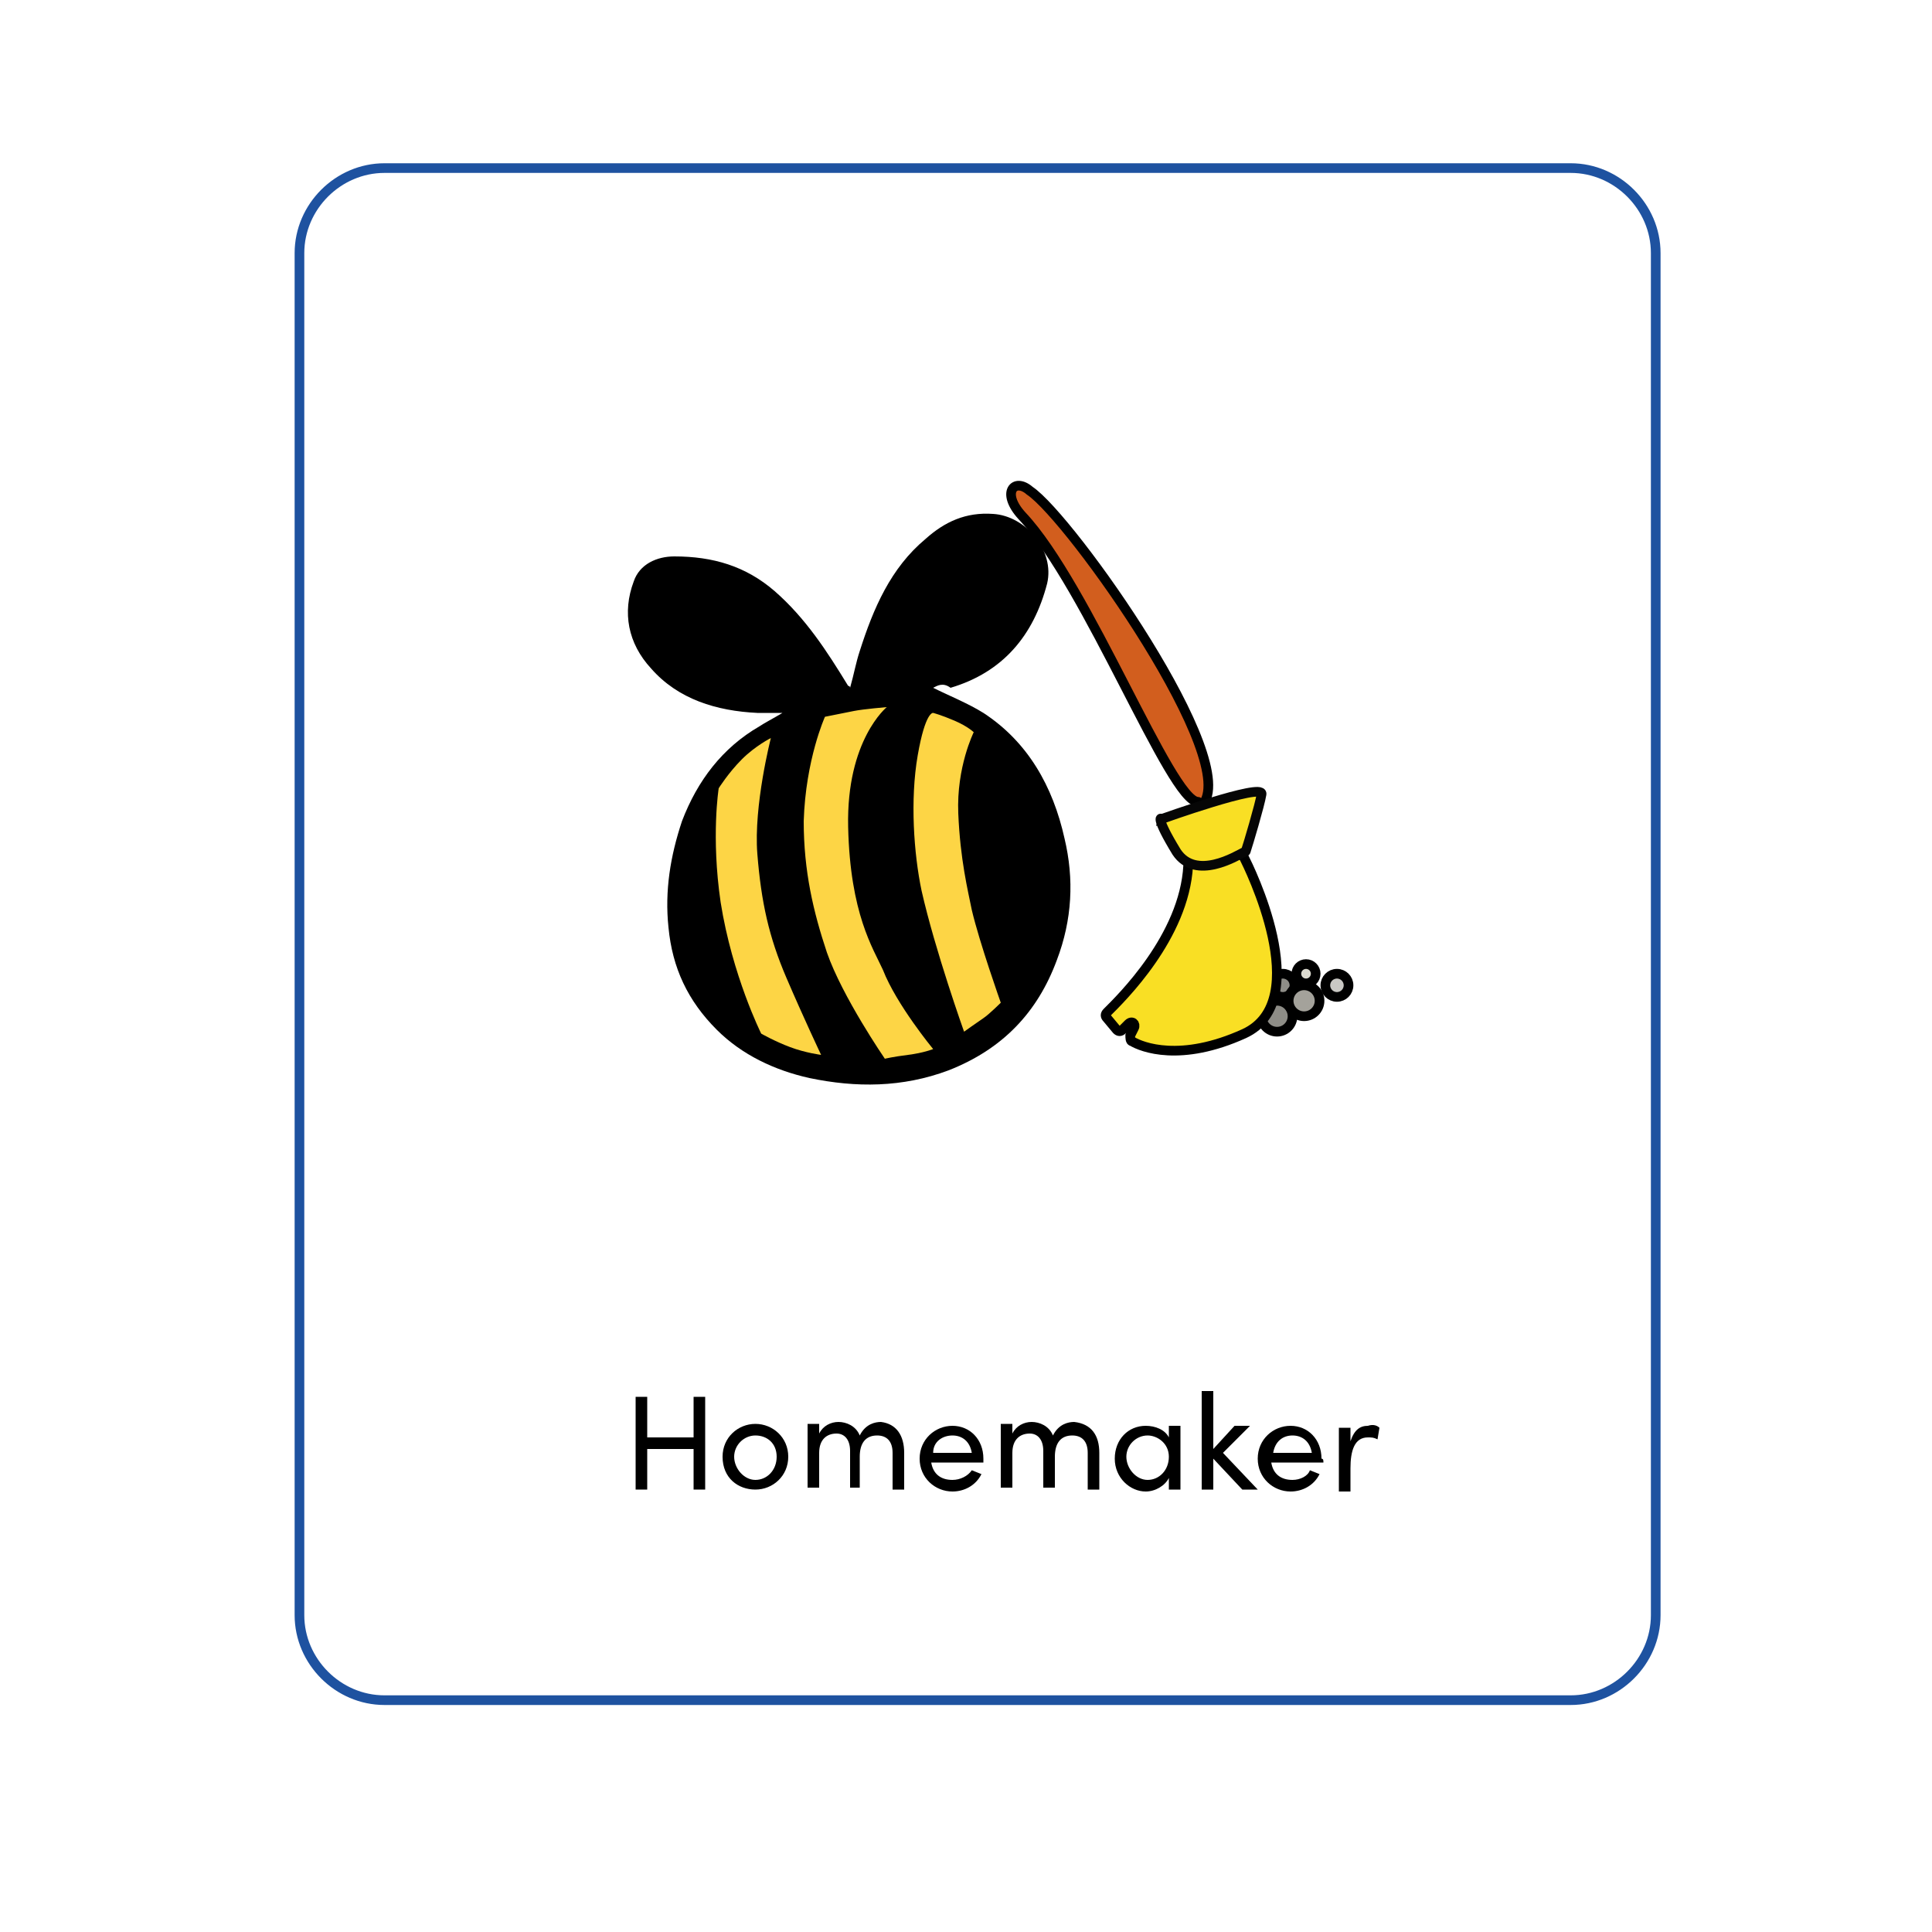 <?xml version="1.0" encoding="utf-8"?>
<!-- Generator: Adobe Illustrator 26.3.1, SVG Export Plug-In . SVG Version: 6.00 Build 0)  -->
<svg version="1.1" id="Layer_1" xmlns="http://www.w3.org/2000/svg" xmlns:xlink="http://www.w3.org/1999/xlink" x="0px" y="0px"
	 viewBox="0 0 100 100" style="enable-background:new 0 0 100 100;" xml:space="preserve">
<style type="text/css">
	.st0{fill:#FDD545;}
	.st1{fill:#8E8D87;stroke:#000000;stroke-width:0.5;stroke-linecap:round;stroke-miterlimit:10;}
	.st2{fill:#A4A29B;stroke:#000000;stroke-width:0.5;stroke-linecap:round;stroke-miterlimit:10;}
	.st3{fill:#DCDAD0;stroke:#000000;stroke-width:0.5;stroke-linecap:round;stroke-miterlimit:10;}
	.st4{fill:#C9C8C4;stroke:#000000;stroke-width:0.5;stroke-linecap:round;stroke-miterlimit:10;}
	.st5{fill:#D25E1E;stroke:#000000;stroke-width:0.5;stroke-miterlimit:10;}
	.st6{fill:#F9DF24;stroke:#000000;stroke-width:0.5;stroke-linecap:round;stroke-miterlimit:10;}
	.st7{fill:#F9DF24;stroke:#060606;stroke-width:0.5;stroke-linecap:round;stroke-miterlimit:10;}
	.st8{fill:none;stroke:#1E52A0;stroke-width:0.5;stroke-miterlimit:10;}
</style>
<g>
	<g>
		<path d="M48.3,35.6c0.8,0.4,1.8,0.8,2.6,1.3c2.3,1.5,3.6,3.8,4.2,6.5c0.5,2.1,0.4,4.2-0.4,6.3c-1,2.7-2.8,4.6-5.6,5.7
			c-2.4,0.9-4.8,0.9-7.2,0.4c-1.8-0.4-3.5-1.2-4.8-2.5c-1.5-1.5-2.3-3.2-2.5-5.3c-0.2-1.9,0.1-3.7,0.7-5.5c0.8-2.1,2.1-3.8,4-4.9
			c0.3-0.2,0.7-0.4,1.2-0.7c-0.5,0-0.9,0-1.3,0c-2.1-0.1-4.1-0.7-5.5-2.3c-1.2-1.3-1.5-2.9-0.9-4.5c0.3-0.9,1.2-1.3,2.1-1.3
			c2,0,3.7,0.5,5.2,1.8c1.6,1.4,2.7,3.1,3.8,4.9c0,0,0.1,0,0.1,0.1c0.2-0.7,0.3-1.3,0.5-1.9c0.7-2.2,1.6-4.3,3.4-5.8
			c1-0.9,2.1-1.4,3.5-1.3c1.7,0.1,3.2,1.9,2.8,3.6c-0.7,2.7-2.3,4.6-5,5.4C48.8,35.3,48.5,35.5,48.3,35.6L48.3,35.6z"/>
		<path class="st0" d="M37.2,40.8c0,0,0.5-0.8,1.2-1.5s1.5-1.1,1.5-1.1s-0.9,3.5-0.7,6s0.6,4.3,1.5,6.4s1.8,4,1.8,4
			s-0.8-0.1-1.6-0.4s-1.5-0.7-1.5-0.7s-1.5-3-2.1-6.8C36.8,43.3,37.2,40.8,37.2,40.8z"/>
		<path class="st0" d="M42.7,37.1c0,0,1-0.2,1.5-0.3s1.7-0.2,1.7-0.2s-2.1,1.7-2,6.2c0.1,4.5,1.3,6.3,1.8,7.4
			c0.7,1.8,2.6,4.1,2.6,4.1s-0.5,0.2-1.3,0.3s-1.2,0.2-1.2,0.2s-2.2-3.2-3-5.5c-0.7-2.1-1.2-4.2-1.2-6.8
			C41.7,39.3,42.7,37.1,42.7,37.1L42.7,37.1z"/>
		<path class="st0" d="M48.3,36.9c0,0,0.4,0.1,1.1,0.4s1,0.6,1,0.6s-0.9,1.8-0.8,4.2s0.5,4,0.7,5c0.4,1.7,1.5,4.8,1.5,4.8
			s-0.6,0.6-0.9,0.8s-1,0.7-1,0.7s-1.5-4.2-2.2-7.3c-0.4-1.9-0.6-4.7-0.2-7S48.3,36.9,48.3,36.9L48.3,36.9z"/>
	</g>
	<g>
		<circle class="st1" cx="66.4" cy="51" r="0.6"/>
		<circle class="st1" cx="66.1" cy="52.6" r="0.8"/>
		<circle class="st2" cx="67.5" cy="51.8" r="0.8"/>
		<circle class="st3" cx="67.6" cy="50.4" r="0.5"/>
		<circle class="st4" cx="69.2" cy="51" r="0.6"/>
		<g>
			<path class="st5" d="M62.2,41.7c-0.1,0.1-0.1-0.2-0.2-0.2c-1.4,0-5.7-11.2-9.1-14.8c-1.1-1.2-0.4-2,0.4-1.3
				C55.4,26.8,64.4,39.5,62.2,41.7L62.2,41.7z"/>
			<path class="st6" d="M64.4,44.4C64.4,44.4,64.4,44.4,64.4,44.4c0.2,0.4,3.7,7.4,0,9.1c-3.3,1.5-5.3,0.7-5.8,0.4
				c-0.1,0-0.1-0.2-0.1-0.3l0.2-0.4c0.1-0.2-0.1-0.4-0.3-0.2l-0.3,0.3c-0.1,0.1-0.2,0.1-0.3,0l-0.5-0.6c-0.1-0.1-0.1-0.2,0-0.3
				c0.7-0.7,4-3.9,4.2-7.6C61.7,40.8,64.2,44.2,64.4,44.4L64.4,44.4z"/>
			<path class="st7" d="M60.1,42.4c0,0,5.3-1.9,5.2-1.3c-0.1,0.6-0.7,2.6-0.8,2.9c0,0,0,0.1-0.1,0.1c-0.4,0.2-2.5,1.5-3.5,0
				C59.8,42.3,60.1,42.3,60.1,42.4L60.1,42.4z"/>
		</g>
	</g>
</g>
<path class="st8" d="M19.9,8.7h61.4c2.4,0,4.4,2,4.4,4.4v70.5c0,2.4-2,4.4-4.4,4.4H19.9c-2.4,0-4.4-2-4.4-4.4V13.1
	C15.5,10.7,17.5,8.7,19.9,8.7z"/>
<g>
	<path d="M35.9,72.3h0.6v4.8h-0.6V75h-2.4v2.1h-0.6v-4.8h0.6v2.1h2.4V72.3z"/>
	<path d="M37.4,75.4c0-1,0.8-1.7,1.7-1.7s1.7,0.7,1.7,1.7s-0.8,1.7-1.7,1.7S37.4,76.5,37.4,75.4z M40.2,75.4c0-0.7-0.5-1.1-1.1-1.1
		S38,74.8,38,75.4s0.5,1.2,1.1,1.2S40.2,76.1,40.2,75.4z"/>
	<path d="M46.8,75.2v1.9h-0.6v-1.9c0-0.6-0.3-0.9-0.8-0.9c-0.6,0-0.9,0.4-0.9,1.1v1.6H44v-1.9c0-0.6-0.3-0.9-0.7-0.9
		c-0.5,0-0.9,0.3-0.9,1v1.8h-0.6v-3.3h0.6v0.5c0.2-0.4,0.6-0.6,1-0.6s0.9,0.2,1.1,0.7c0.3-0.6,0.8-0.7,1.1-0.7
		C46.4,73.7,46.8,74.3,46.8,75.2L46.8,75.2z"/>
	<path d="M50.9,75.7h-2.7c0.1,0.6,0.5,0.9,1.1,0.9c0.4,0,0.8-0.2,1-0.5l0.5,0.2c-0.3,0.6-0.9,0.9-1.5,0.9c-0.9,0-1.7-0.7-1.7-1.7
		s0.8-1.7,1.7-1.7s1.6,0.7,1.6,1.7C50.9,75.5,50.9,75.6,50.9,75.7L50.9,75.7z M50.3,75.2c-0.1-0.6-0.5-0.9-1-0.9s-1,0.3-1,0.9H50.3z
		"/>
	<path d="M56.9,75.2v1.9h-0.6v-1.9c0-0.6-0.3-0.9-0.8-0.9c-0.6,0-0.9,0.4-0.9,1.1v1.6H54v-1.9c0-0.6-0.3-0.9-0.7-0.9
		c-0.5,0-0.9,0.3-0.9,1v1.8h-0.6v-3.3h0.6v0.5c0.2-0.4,0.6-0.6,1-0.6s0.9,0.2,1.1,0.7c0.3-0.6,0.8-0.7,1.1-0.7
		C56.5,73.7,56.9,74.3,56.9,75.2L56.9,75.2z"/>
	<path d="M60.5,73.8h0.6v3.3h-0.6v-0.6c-0.2,0.4-0.7,0.7-1.2,0.7c-0.8,0-1.6-0.7-1.6-1.7s0.7-1.7,1.6-1.7c0.5,0,1,0.2,1.2,0.6V73.8
		L60.5,73.8z M60.5,75.4c0-0.7-0.6-1.1-1.1-1.1c-0.6,0-1.1,0.5-1.1,1.1s0.5,1.2,1.1,1.2S60.5,76.1,60.5,75.4L60.5,75.4z"/>
	<path d="M65.1,77.1h-0.8l-1.5-1.6v1.6h-0.6V72h0.6V75l1.1-1.2h0.8l-1.4,1.4L65.1,77.1L65.1,77.1z"/>
	<path d="M68.5,75.7h-2.7c0.1,0.6,0.5,0.9,1.1,0.9c0.4,0,0.8-0.2,0.9-0.5l0.5,0.2c-0.3,0.6-0.9,0.9-1.5,0.9c-0.9,0-1.7-0.7-1.7-1.7
		s0.8-1.7,1.7-1.7s1.6,0.7,1.6,1.7C68.5,75.5,68.5,75.6,68.5,75.7L68.5,75.7z M67.9,75.2c-0.1-0.6-0.5-0.9-1-0.9s-0.9,0.3-1,0.9
		H67.9z"/>
	<path d="M71.4,73.9l-0.1,0.6c-0.2-0.1-0.3-0.1-0.5-0.1c-0.7,0-0.9,0.7-0.9,1.6v1.2h-0.6v-3.3h0.6v0.7c0.2-0.6,0.5-0.8,0.9-0.8
		C71.1,73.7,71.3,73.8,71.4,73.9z"/>
</g>
</svg>
